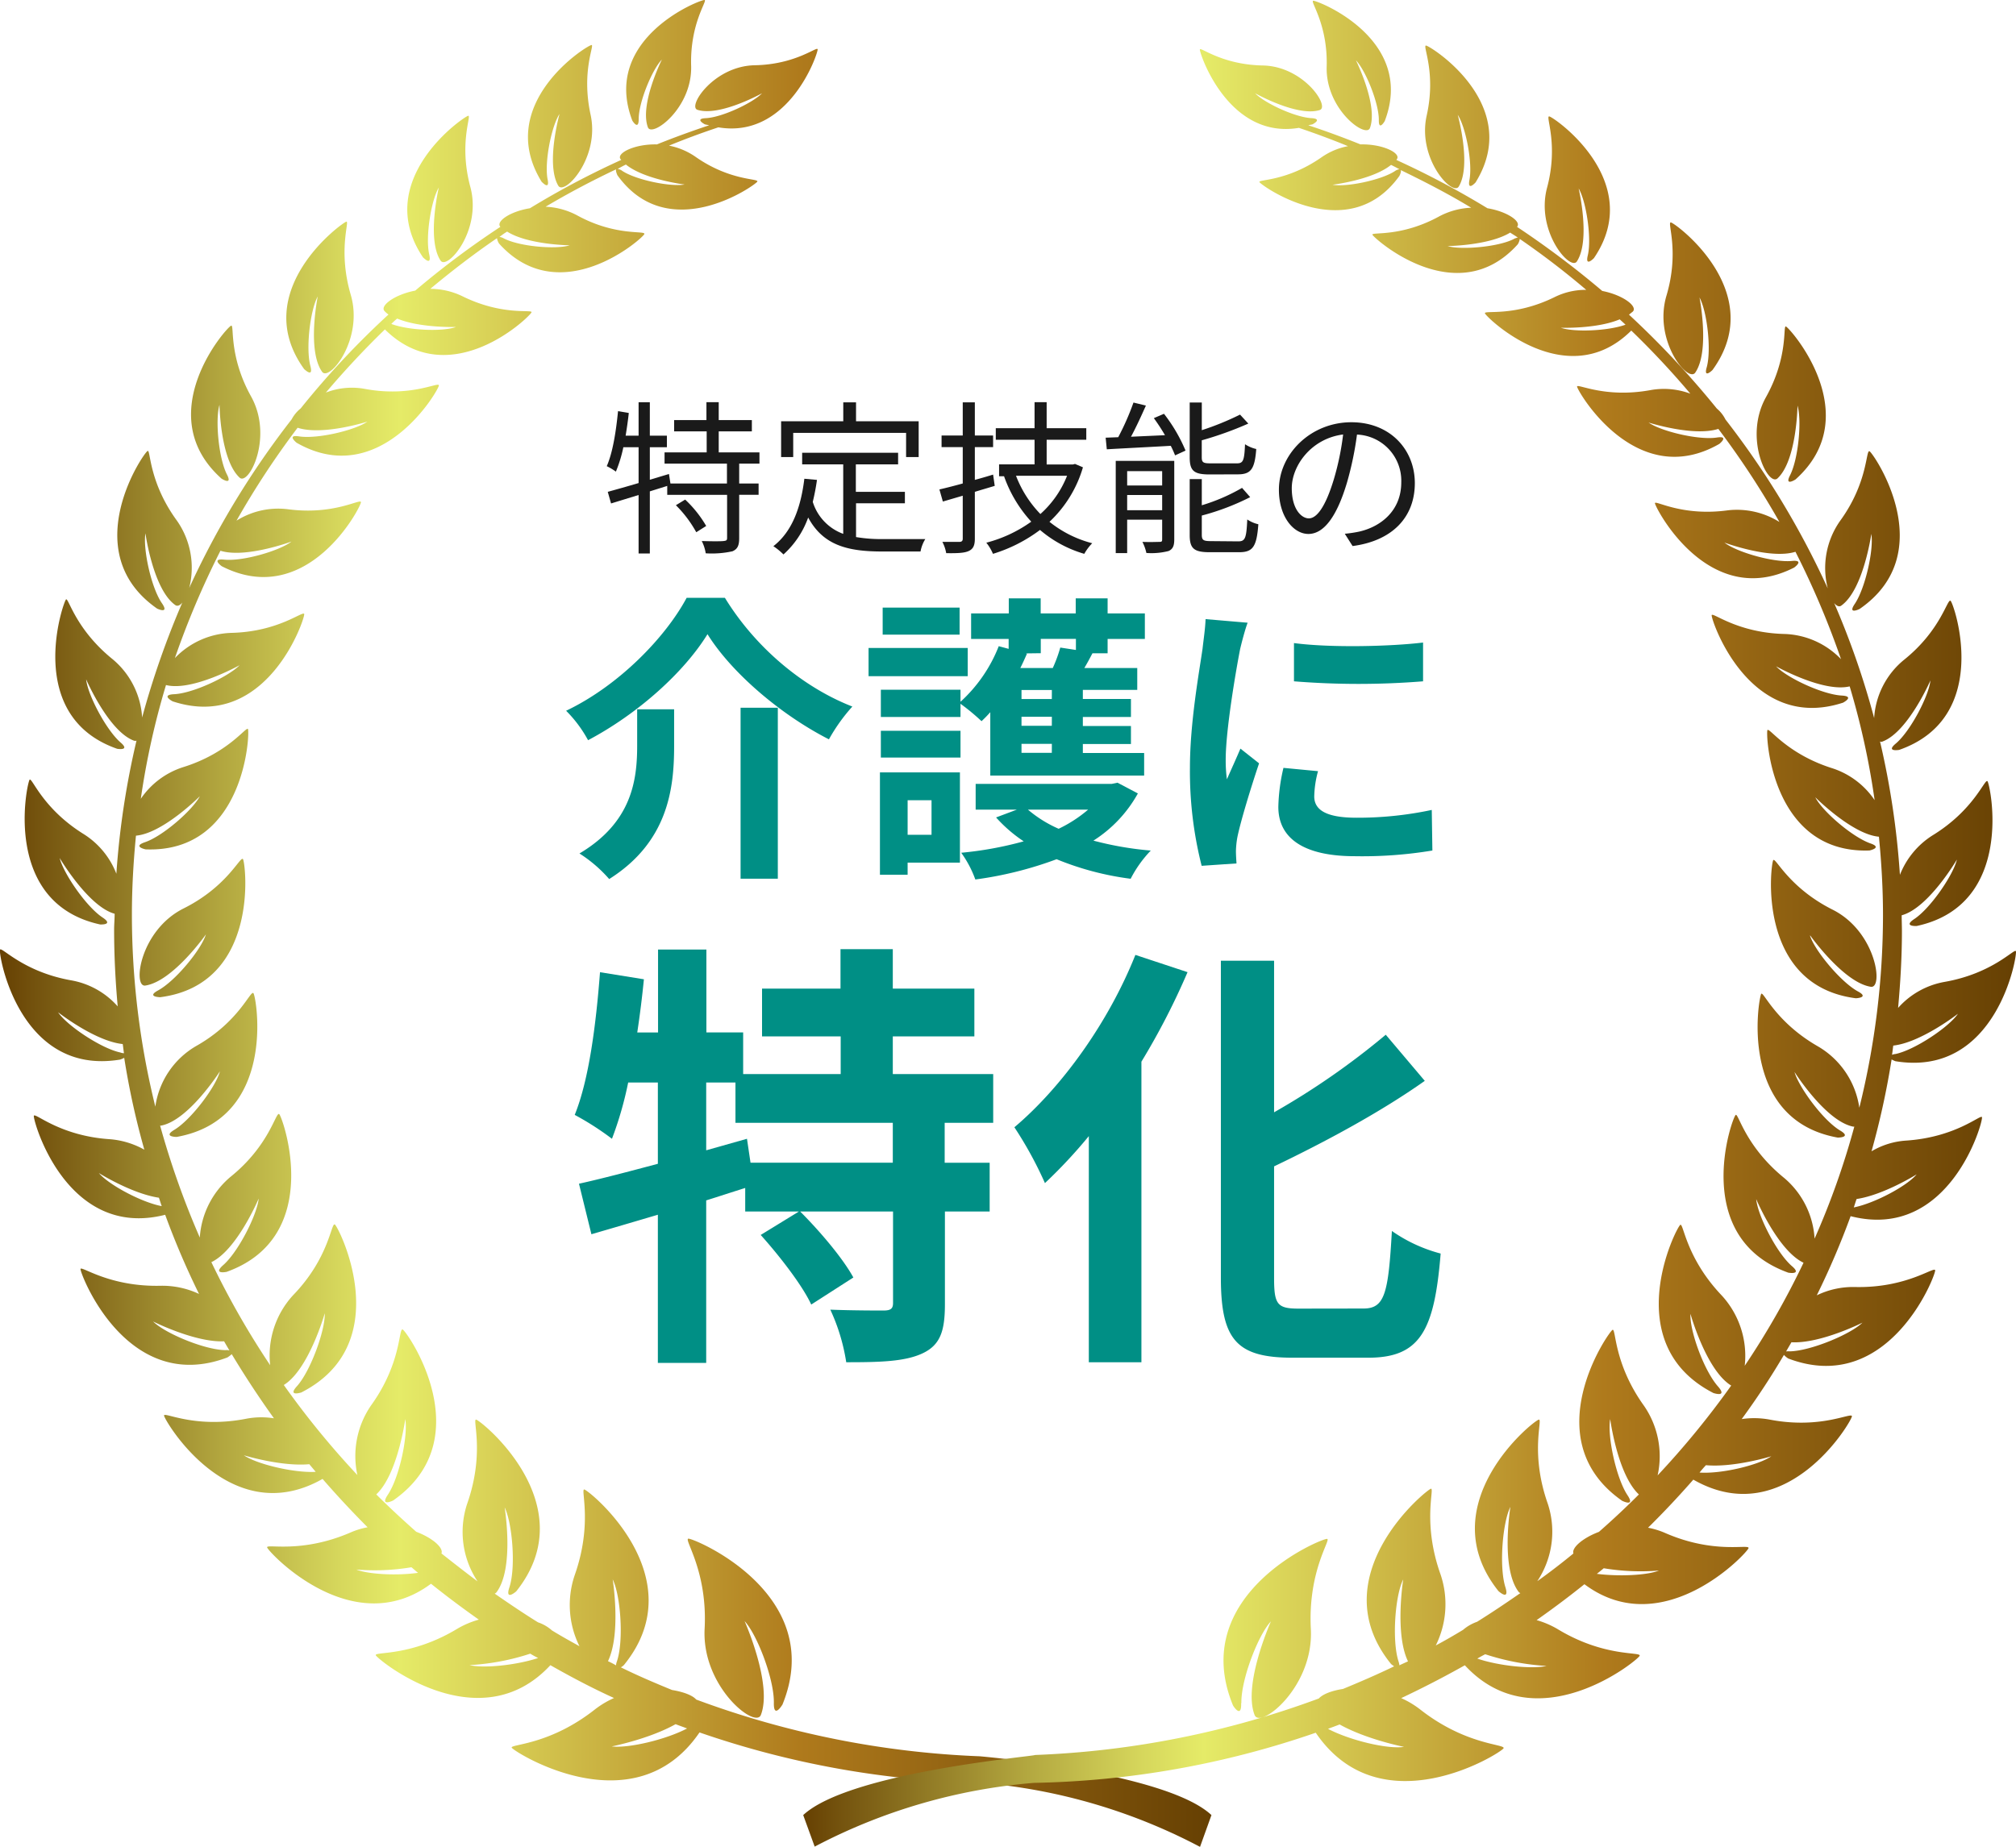 <svg xmlns="http://www.w3.org/2000/svg" xmlns:xlink="http://www.w3.org/1999/xlink" viewBox="0 0 421.67 386.39"><defs><style>.cls-1{fill:#008f85;}.cls-2{fill:#1a1a1a;}.cls-3{fill:url(#Gold_30);}.cls-4{fill:url(#Gold_30-2);}</style><linearGradient id="Gold_30" y1="193.19" x2="253.37" y2="193.19" gradientUnits="userSpaceOnUse"><stop offset="0" stop-color="#664002"/><stop offset="0.03" stop-color="#74530e"/><stop offset="0.18" stop-color="#b1a53e"/><stop offset="0.28" stop-color="#d6d75c"/><stop offset="0.33" stop-color="#e5eb68"/><stop offset="0.66" stop-color="#af7a1c"/><stop offset="1" stop-color="#664003"/></linearGradient><linearGradient id="Gold_30-2" x1="168.03" y1="193.25" x2="421.67" y2="193.25" xlink:href="#Gold_30"/></defs><g id="レイヤー_2" data-name="レイヤー 2"><g id="レイヤー_1-2" data-name="レイヤー 1"><path class="cls-1" d="M123,154.86a26.48,26.48,0,0,0-4.59-6.16c11.07-5.28,20.81-15.4,25.21-23.63h8c6.48,10.56,16.48,18.79,26.66,22.75a37.37,37.37,0,0,0-4.9,6.86c-10-5.1-20.31-13.84-25.4-22C143.07,140.66,133.45,149.33,123,154.86Zm18-6.47v7.79c0,8.87-1.32,20-13.58,27.73a28.53,28.53,0,0,0-6.22-5.35c11-6.53,12.07-15.4,12.07-22.56v-7.61Zm21.69-.32v35.77h-7.79V148.07Z"/><path class="cls-1" d="M202.41,141.47H181.67v-5.91h20.74Zm-1.63,39H189.84V183h-5.79V161.59h16.73ZM207.13,149a25.3,25.3,0,0,1-1.83,1.88,45.11,45.11,0,0,0-4.4-3.64V150H184.24V144.3H200.9v2.52a31,31,0,0,0,8-11.63l2.07.56v-2.07h-7.85v-5.35H211v-3.14h6.67v3.14H225v-3.14h6.67v3.14h7.79v5.35h-7.79v3H228.5c-.56,1.06-1.13,2.13-1.7,3.08h11.07v4.58H226.49v1.89h10.06V150H226.49v1.89h10.06v3.77H226.49v1.88h12.82v4.72H207.13Zm-22.89,3.89H200.9v5.6H184.24Zm16.47-20.11H184.62v-5.66h16.09Zm-10.87,34.64v7.23h5v-7.23ZM238,166a27.4,27.4,0,0,1-9.3,9.87,69.05,69.05,0,0,0,12,2.08,24.9,24.9,0,0,0-4.21,5.9A61,61,0,0,1,221,179.76,77.85,77.85,0,0,1,204,184a22.47,22.47,0,0,0-2.95-5.59,75.42,75.42,0,0,0,13.07-2.39,30,30,0,0,1-5.78-5l4.34-1.63h-8.61V164h28.47l1.2-.25ZM214.54,136.7l.26.06c-.44,1-.88,2-1.39,3h6.79a29.46,29.46,0,0,0,1.57-4.28l3.27.5v-2.32h-7.35v3Zm5.47,7.66h-6.35v1.89H220Zm0,5.6h-6.35v1.89H220Zm0,5.66h-6.35v1.88H220Zm-5,13.77a25.81,25.81,0,0,0,6.42,4,28.1,28.1,0,0,0,6.16-4Z"/><path class="cls-1" d="M259.37,135.88c-.82,4.21-3,16.78-3,23.07a30.22,30.22,0,0,0,.25,4.09c.94-2.14,1.95-4.34,2.83-6.42l3.9,3.08c-1.76,5.22-3.84,12.07-4.53,15.41a18.63,18.63,0,0,0-.31,2.95c0,.69.06,1.7.12,2.58l-7.29.5a80.29,80.29,0,0,1-2.45-20.56c0-9.43,1.95-20.05,2.64-24.89.19-1.76.56-4.15.63-6.16l8.8.75C260.44,131.6,259.62,134.75,259.37,135.88Zm15.52,30.74c0,2.77,2.39,4.46,8.81,4.46a74.34,74.34,0,0,0,15.77-1.63l.13,8.49a89.49,89.49,0,0,1-16.22,1.19c-10.81,0-16-3.83-16-10.31a38.46,38.46,0,0,1,1.07-8.17l7.23.69A21.45,21.45,0,0,0,274.89,166.62Zm22.76-32.19v8.11a168.23,168.23,0,0,1-27,0v-8C278.35,135.56,290.86,135.25,297.65,134.43Z"/><path class="cls-1" d="M197.59,234.91v8.35H207v10.2h-9.36v19.37c0,5.57-.93,8.53-4.64,10.29S184,285,177,285A40.64,40.64,0,0,0,173.67,274c4.63.18,9.64.18,11.12.18s2-.37,2-1.57V253.46H167.36c4.08,4.08,8.9,9.73,11.13,13.81l-8.81,5.66c-1.85-4-6.58-10.11-10.57-14.56l8-4.91H155.87v-4.92c-2.69.84-5.47,1.76-8.16,2.6v34H137.6v-31c-5,1.48-9.73,2.87-13.9,4.08l-2.6-10.57c4.54-1,10.29-2.51,16.5-4.17V226.48h-6.21A75.11,75.11,0,0,1,128,238.25a59.47,59.47,0,0,0-7.79-5c3-7.41,4.45-18.91,5.29-29.85l9.18,1.48q-.55,5.56-1.39,11.13h4.35V198.66h10.11V216h7.69v8.71h20.4v-7.88H159.39v-10H175.8v-8.25h10.94v8.25H203.8v10H186.74v7.88h21v10.2Zm-10.85,0H153.83v-8.43h-6.12v14.18l8.53-2.41.74,5h29.76Z"/><path class="cls-1" d="M248.39,203.39a149.08,149.08,0,0,1-9.65,18.73V285h-11V237.69a104.42,104.42,0,0,1-9.18,9.83,80.27,80.27,0,0,0-6.39-11.68c10-8.44,19.74-22.07,25.31-36.06Zm36.8,70.37c4.45,0,5.2-3.15,5.94-16.22a31.9,31.9,0,0,0,10.2,4.72c-1.3,15.95-4.18,21.79-15.12,21.79H270.36c-11.68,0-15-3.71-15-16.78V201h11.13v31.71a157.82,157.82,0,0,0,23.36-16.23l8.16,9.65c-9.18,6.49-20.68,12.7-31.52,17.89v23.36c0,5.47.64,6.4,5.09,6.4Z"/><path class="cls-2" d="M154.61,97v4.16h4.06v2.36h-4.06v9.08c0,1.53-.35,2.29-1.42,2.74a20.14,20.14,0,0,1-5.58.42,8.56,8.56,0,0,0-.83-2.57c2.11.07,4,.07,4.57,0s.73-.14.73-.66v-9H139.56v-1.87l-3.64,1.14v13h-2.35V103.56l-5.76,1.77-.69-2.43c1.77-.49,4-1.11,6.45-1.84V93.57h-3.19a28.31,28.31,0,0,1-1.56,5.1,12.52,12.52,0,0,0-1.91-1.14c1.28-2.92,1.94-7.32,2.36-11.51l2.25.38c-.17,1.59-.41,3.19-.66,4.75h2.71v-7h2.35v7h3.57v2.42h-3.57v6.8l4-1.21.31,2h11.82V97H139V94.65h8.81v-4.4H141V87.89h6.76V84.14h2.57v3.75h6.93v2.36h-6.93v4.4h8.52V97Zm-11.3,7.52a24.28,24.28,0,0,1,4.4,5.52l-2.08,1.31a24.69,24.69,0,0,0-4.26-5.65Z"/><path class="cls-2" d="M179.05,112.36a30.89,30.89,0,0,0,5.62.42c1.24,0,7.21,0,8.87,0a7.35,7.35,0,0,0-1,2.6h-8c-7.18,0-12.35-1.25-15.5-7.11a18.92,18.92,0,0,1-5.17,7.73,13.27,13.27,0,0,0-2.11-1.73c3.85-3,5.72-7.91,6.48-14.11l2.64.24A46.27,46.27,0,0,1,170,105a10.38,10.38,0,0,0,6.37,6.69V97.15h-8.59V94.72h20.07v2.43h-8.84v5.75h10.26v2.39H179.05ZM165.91,95.62h-2.53V88.13h13V84.18h2.67v3.95h13.1v7.49h-2.63V90.56H165.91Z"/><path class="cls-2" d="M208.06,101.65c-1.38.42-2.8.83-4.16,1.25v9.81c0,1.46-.38,2.15-1.28,2.57s-2.32.48-4.71.45a8.14,8.14,0,0,0-.8-2.36c1.66,0,3.15,0,3.57,0s.69-.17.69-.66v-9l-4.16,1.22-.72-2.53c1.38-.32,3-.73,4.88-1.25V93.54h-4.43V91.11h4.43V84.18h2.53v6.93h3.82v2.43H203.9v6.86c1.25-.34,2.57-.72,3.82-1.11Zm18.45-3.88a25.34,25.34,0,0,1-7,11.4,23.68,23.68,0,0,0,8.94,4.48,10.54,10.54,0,0,0-1.66,2.22,25,25,0,0,1-9.26-5,31.77,31.77,0,0,1-9.84,5,9.78,9.78,0,0,0-1.39-2.33,28.41,28.41,0,0,0,9.4-4.4,27.57,27.57,0,0,1-5.69-9.5l.1,0h-1.14V97.15h7.42V92h-8.11V89.59h8.11V84.14h2.53v5.45h8.29V92h-8.29v5.17h5.51l.42-.11Zm-14,1.77a23.62,23.62,0,0,0,5.1,8,21.21,21.21,0,0,0,5.58-8Z"/><path class="cls-2" d="M243.46,86.57a33.74,33.74,0,0,1,4.51,7.7l-2.19,1a20,20,0,0,0-.9-2c-4.85.28-9.85.52-13.38.73l-.24-2.43,2.63-.1a54,54,0,0,0,3.19-7.25l2.6.63c-.94,2.11-2.05,4.54-3.12,6.52l7.11-.32a41.49,41.49,0,0,0-2.33-3.57Zm2.15,26.28c0,1.28-.25,2-1.18,2.43a14.51,14.51,0,0,1-4.65.41,9.62,9.62,0,0,0-.83-2.32c1.63.07,3.09,0,3.57,0s.56-.1.56-.56v-4.09h-7.32v7h-2.39V96.42h12.24Zm-9.85-14.28v3h7.32v-3Zm7.32,8.18v-3.19h-7.32v3.19ZM253,99.26c-3.3,0-4.16-.76-4.16-3.61V84.21h2.53V90a58.17,58.17,0,0,0,8-3.26l1.73,1.88a72.7,72.7,0,0,1-9.74,3.5v3.5c0,1.11.27,1.32,1.83,1.32h5.52c1.31,0,1.56-.56,1.7-4a7.24,7.24,0,0,0,2.35,1c-.31,4.19-1.11,5.3-3.85,5.3Zm6,14c1.46,0,1.7-.69,1.88-4.58a6.83,6.83,0,0,0,2.32,1c-.35,4.64-1.11,5.85-4,5.85h-6.17c-3.29,0-4.19-.76-4.19-3.6V100.23h2.53v5.48a39.06,39.06,0,0,0,8.42-3.64l1.7,1.94a50.69,50.69,0,0,1-10.12,3.85v4c0,1.14.31,1.35,1.94,1.35Z"/><path class="cls-2" d="M282.91,114.24l-1.63-2.57a26.09,26.09,0,0,0,3-.45c4.44-1,8.81-4.3,8.81-10.3a9.66,9.66,0,0,0-9.26-10,68.14,68.14,0,0,1-2.08,10c-2.12,7.15-4.85,10.79-8.08,10.79-3.08,0-6.17-3.54-6.17-9.26,0-7.52,6.69-14.11,15.15-14.11,8.11,0,13.28,5.72,13.28,12.76C295.91,108.31,291.12,113.16,282.91,114.24Zm-9.15-5.79c1.63,0,3.46-2.33,5.23-8.18a56.33,56.33,0,0,0,1.94-9.37c-6.65.84-10.74,6.52-10.74,11.24C270.19,106.51,272.2,108.45,273.76,108.45Z"/><path class="cls-3" d="M204.93,367.44a191.38,191.38,0,0,1-59.31-11.87c-.74-.86-2.61-1.6-5.06-2-3.62-1.49-7.18-3-10.7-4.74a3,3,0,0,0,.64-.48c15-18.42-7.34-36.63-8.3-36.73-.8-.06,1.81,7.18-2,17.94a19.38,19.38,0,0,0,1,14.85c-1.92-1.06-3.84-2.13-5.75-3.3a8.47,8.47,0,0,0-2.93-1.7c-3.09-1.92-6.07-3.94-9.05-6a1.17,1.17,0,0,0,.32-.21c3.88-5,1.76-17.84,1.76-17.84,1.59,3.25,2.39,12.46,1,16.72-1,3,1.43.85,1.43.85,14.48-18.15-7.45-35.83-8.41-35.93-.8-.06,1.87,7-1.86,17.62a18.68,18.68,0,0,0,2.18,16.23c-2.55-1.91-5-3.83-7.56-5.85.48-1.12-1.75-3.2-5.27-4.53-2.87-2.55-5.64-5.11-8.36-7.82,4.48-4.15,6.07-15.76,6.07-15.76.59,3.46-1.22,12.24-3.67,15.86-1.7,2.56,1.12,1.18,1.12,1.18,18.52-12.94,2.87-35.46,2-35.78s-.21,7-6.6,15.87a18.71,18.71,0,0,0-2.87,14.58,179.13,179.13,0,0,1-15.39-18.84c5.22-3.2,8.57-15,8.57-15,.11,3.52-2.93,12-5.8,15.23-2.08,2.29.9,1.33.9,1.33,20.13-10.27,7.78-34.71,7-35.14s-1.17,7-8.73,14.8a18.61,18.61,0,0,0-4.79,14.64,173.79,173.79,0,0,1-12.3-21.56c5.37-2.55,9.9-13.31,9.9-13.31-.32,3.36-4.26,11.18-7.45,13.95-2.24,2,.74,1.39.74,1.39,20.6-7.4,11.71-32.42,11-33s-2,6.55-10.22,13.15a18.15,18.15,0,0,0-6.39,12.67,176.28,176.28,0,0,1-8.3-23.42h.21C39.47,234.4,46,224.13,46,224.13c-.85,3.24-6,10.11-9.53,12.24-2.5,1.49.48,1.49.48,1.49C58.1,234.08,53.63,208.42,53,207.78s-3,6-12,11.08a17.48,17.48,0,0,0-8.51,12.67,167.41,167.41,0,0,1-4.9-40.25c0-5.54.32-11,.85-16.45,5.64-.48,13.36-8.25,13.36-8.25-1.49,2.87-7.72,8.36-11.5,9.63-2.66.91.16,1.49.16,1.49,20.82.8,21.83-24.43,21.4-25.18-.37-.58-4.1,5.06-13.62,8a16.92,16.92,0,0,0-8.79,6.6,162.27,162.27,0,0,1,5.27-23.8c5.48,1.39,15.39-4.15,15.39-4.15-2.24,2.34-9.75,5.91-13.74,6.07-2.82.16-.26,1.49-.26,1.49,19.75,6.5,27.73-17.46,27.52-18.26s-5.32,3.73-15.33,3.94a17.09,17.09,0,0,0-11.72,5.27,179.28,179.28,0,0,1,9.53-22.46c5.22,1.65,14.86-1.92,14.86-1.92-2.45,1.92-10.22,4.2-14.11,3.78-2.77-.27-.48,1.38-.48,1.38,18,9.21,29.23-12.61,29.12-13.41s-5.64,2.77-15.28,1.49a16.37,16.37,0,0,0-10.75,2.39A175.34,175.34,0,0,1,62.25,89.49c5.22,1.71,14.59-1.28,14.59-1.28C74.29,90,66.46,91.89,62.57,91.3c-2.71-.42-.53,1.33-.53,1.33,17.57,10.06,29.81-11.18,29.76-12s-5.8,2.51-15.38.75a15.09,15.09,0,0,0-8.26.75c3.89-4.58,8-9,12.35-13.21C94.2,82.46,111,66.12,111.18,65.32c.1-.64-6.07.8-14.48-3.35A15.47,15.47,0,0,0,90,60.43c4.48-3.73,9.11-7.3,13.95-10.6a3,3,0,0,0,.43,1.12c12.83,14.27,30.24-1.23,30.4-2s-6,.53-14.06-3.89a15.45,15.45,0,0,0-6.6-1.81c4.74-2.82,9.69-5.43,14.75-7.83-.16.32.26,1.23.26,1.23,10.76,15,29,2,29.28,1.33s-5.75-.11-13-5.22a14.59,14.59,0,0,0-5.48-2.29c3.35-1.38,6.81-2.66,10.32-3.83,14.86,2.5,20.93-15.7,20.77-16.34s-4.58,3.19-13.15,3.35-14.11,8.62-12,9.32c4.63,1.49,13.52-3.46,13.52-3.46-1.92,2-8.36,5.05-11.76,5.21-2.45.11-.22,1.28-.22,1.28.32.11.59.11.91.21-3.68,1.23-7.35,2.56-10.92,4-4.73-.11-8.51,1.86-7.61,3.08l.16.16a177.57,177.57,0,0,0-19.11,10.12c-4.26.69-7.19,2.82-6.18,3.89h0A182.41,182.41,0,0,0,86.85,60.8c-4.42.85-7.51,3.25-6.39,4.31a4.41,4.41,0,0,0,.8.69A177.7,177.7,0,0,0,62.89,85.45,7.36,7.36,0,0,0,61,87.74,178.32,178.32,0,0,0,39.58,123,17.16,17.16,0,0,0,37,108.92c-5.91-8.09-5.48-14.85-6.12-14.58-.8.32-15.07,21.13,2,33,0,0,2.61,1.22,1-1.12-2.29-3.3-4-11.44-3.46-14.64,0,0,1.6,11.71,6.23,15,.43.32,1,.11,1.49-.53a179.74,179.74,0,0,0-8.41,24.06,17.21,17.21,0,0,0-6.17-12.19c-7.83-6.33-9.21-12.93-9.75-12.51s-8.94,24.39,10.7,31.25c0,0,2.82.48.7-1.33-3-2.61-6.87-9.95-7.19-13.2,0,0,4.68,10.86,10,12.83a1,1,0,0,0,.53,0,172.32,172.32,0,0,0-4.21,27.84,17.08,17.08,0,0,0-6.76-8.25C8.91,169.19,6.73,162.64,6.2,163.12s-6,25.76,14.74,30.29c0,0,2.93.16.54-1.44-3.41-2.23-8.2-9.21-9-12.46,0,0,6,10.17,11.5,11.66,0,1.12-.11,2.24-.11,3.3,0,5.43.27,10.76.75,16.08A16.9,16.9,0,0,0,15,205.12C4.87,203.36.34,198,0,198.68c-.37.8,3.94,26.51,25.13,23a5.65,5.65,0,0,0,.85-.37,163.85,163.85,0,0,0,4.21,19.22A17.54,17.54,0,0,0,23,238.34c-10.54-.69-15.66-5.64-15.92-4.9s6.71,26,27.47,20.71a167.82,167.82,0,0,0,7.08,16.56A18.09,18.09,0,0,0,33.67,269c-10.86.27-16.67-4.26-16.83-3.51S26.43,292,47.56,284a6.45,6.45,0,0,0,.91-.69c2.76,4.58,5.69,9.05,8.83,13.42a16.73,16.73,0,0,0-5.85.1c-10.7,2.08-17.09-1.49-17.14-.69S48,320.48,67.47,309.41c3,3.46,6.18,6.87,9.42,10.12a15.82,15.82,0,0,0-3.62,1.11c-10.27,4.42-17.51,2.29-17.4,3.09s17.78,19.91,34.28,7.61c3.25,2.61,6.6,5.11,10,7.51a18.93,18.93,0,0,0-4.42,1.86C86,346.62,78.33,345.5,78.6,346.3s21.51,18.26,36.52,2.08c4.31,2.45,8.73,4.79,13.31,6.87a19.41,19.41,0,0,0-4,2.39c-9.52,7.51-17.72,7.24-17.4,8s25.6,16.88,39.28-3.19A192,192,0,0,0,205.19,373,119.37,119.37,0,0,1,251,386.39l2.39-6.65C243.79,370.74,204.93,367.44,204.93,367.44Zm-74-333c3.89,3.14,12.25,4.16,12.25,4.16-2.82.53-10.06-.91-13-2.83a2,2,0,0,0-1-.42C129.81,35,130.4,34.66,131,34.39ZM106.07,48.45c4.36,2.77,13.09,2.87,13.09,2.87-2.87.91-10.48.27-13.78-1.44a2.32,2.32,0,0,0-.91-.31A17.83,17.83,0,0,1,106.07,48.45Zm-23,18.2c4.79,2,12.3,1.76,12.3,1.76-2.72,1-9.85.75-13.52-.64C82.22,67.4,82.64,67,83.07,66.65ZM25.15,220.19c-4-.85-11.18-5.65-13-8.41,0,0,7.72,6.06,13.52,6.65.1.64.16,1.28.26,1.92A2.54,2.54,0,0,1,25.15,220.19Zm-4.47,25.23s6.86,4.31,12.56,5.16c.21.59.37,1.18.59,1.76C29.57,251.54,22.75,247.87,20.68,245.42Zm26.51,37.05c-4.37-.05-12.67-3.51-15.17-6,0,0,8.78,4.42,14.85,4.15.37.64.74,1.28,1.12,1.92A1.79,1.79,0,0,0,47.19,282.47Zm3.83,22s7.83,2.4,13.68,1.86c.43.54.91,1.07,1.33,1.6C61.51,308.19,53.68,306.32,51,304.46Zm23.48,23.9a46.36,46.36,0,0,0,11.55-.48c.48.38.91.8,1.39,1.17C82.91,329.69,77,329.37,74.5,328.36Zm23.58,20a49.32,49.32,0,0,0,12.83-2.4,17.43,17.43,0,0,0,1.65.91C108,348.38,101.06,349.12,98.08,348.33Zm29.07-.8c2.82-5.81,1-17.14,1-17.14,1.65,3.3,2.34,12.77.91,17.08a3.58,3.58,0,0,0-.22.91C128.27,348.06,127.68,347.79,127.15,347.53Zm.69,17.83s7.88-1.54,13.47-4.68c.8.32,1.6.58,2.4.9C139.18,364,131.25,365.84,127.84,365.36Zm35.78-8.68c9.58-23.31-18.69-35-19.65-34.81s4.05,6.76,3.41,18.84,10.59,21,11.76,18.05c2.51-6.39-3.4-19.64-3.4-19.64,2.66,2.87,6.23,12.24,6.12,17.14C161.81,359.67,163.62,356.68,163.62,356.68ZM33.08,207.2c-2.55,1.38.43,1.43.43,1.43,21-2.71,17.88-28.26,17.3-28.9s-3.25,5.75-12.41,10.33-10.7,16.55-8,16.13c5.75-.86,12.67-10.7,12.67-10.7C42.08,198.68,36.7,205.23,33.08,207.2ZM46.34,100.14s2.39,1.54,1.11-.91C45.7,95.77,45,87.74,45.91,84.7c0,0,.16,11.5,4.21,15.23,1.91,1.75,7.13-8.47,2.39-17s-3.46-15-4.15-14.8C47.51,68.3,31.27,86.67,46.34,100.14ZM64.92,76.56c-1-3.78,0-11.77,1.54-14.54,0,0-2.29,11.24.91,15.76,1.49,2.13,8.73-6.76,6-16.08s-.22-15.38-.91-15.33S51.77,60.85,63.64,77.25C63.64,77.19,65.61,79.22,64.92,76.56ZM89.78,53.24c-.85-3.67.42-11.39,2-14,0,0-2.56,10.86.37,15.28,1.38,2.07,8.68-6.29,6.23-15.39s.26-14.91-.43-14.91S77.53,37.64,88.5,53.88C88.5,53.82,90.36,55.85,89.78,53.24Zm24.75-15.76c-.69-3.62.85-11.18,2.5-13.63,0,0-2.92,10.49-.26,15,1.28,2.13,8.73-5.8,6.76-14.85s.85-14.58.21-14.58c-.8-.06-20.55,12.29-10.43,28.64C113.31,38,115.06,40,114.53,37.48Zm19.06-12.56c0-3.57,2.82-10.38,4.85-12.46,0,0-4.69,9.42-2.93,14.16.8,2.24,9.31-3.94,9.05-12.83S148,.16,147.38,0c-.8-.16-21.72,8-15.12,25.24C132.26,25.24,133.59,27.42,133.59,24.92Z"/><path class="cls-4" d="M168,379.74l2.4,6.6A119.26,119.26,0,0,1,216.27,373a190.45,190.45,0,0,0,58.93-10.49c13.68,20.12,38.91,4.15,39.29,3.25s-7.83-.59-17.41-8.09a19.22,19.22,0,0,0-4-2.4c4.52-2.13,8.94-4.42,13.31-6.87,15,16.24,36.3-1.12,36.57-2s-7.4.37-17.2-5.59a18.81,18.81,0,0,0-4.36-1.86c3.41-2.4,6.76-4.9,10-7.51,16.5,12.35,34.17-6.65,34.33-7.56s-7.13,1.33-17.4-3.14a16.66,16.66,0,0,0-3.62-1.12c3.3-3.25,6.44-6.6,9.47-10.06,19.43,11.13,33.22-12.35,33.17-13.26s-6.5,2.77-17.2.7a17.75,17.75,0,0,0-5.85-.11,159.22,159.22,0,0,0,8.83-13.42,4.69,4.69,0,0,0,.91.75c21.08,8,30.93-17.62,30.72-18.47s-6,3.78-16.83,3.51A17.42,17.42,0,0,0,380,271a167.82,167.82,0,0,0,7.08-16.56c20.71,5.32,27.79-19.86,27.47-20.71-.21-.69-5.38,4.21-15.92,4.9a16.19,16.19,0,0,0-7.18,2.24,168.65,168.65,0,0,0,4.2-19.22,6.39,6.39,0,0,0,.8.37C417.66,225.51,422,199.8,421.65,199c-.32-.64-4.84,4.68-15,6.44a16.93,16.93,0,0,0-9.64,5.43c.48-5.27.8-10.65.8-16.08,0-1.11-.05-2.18-.05-3.3,5.59-1.49,11.55-11.66,11.55-11.66-.74,3.2-5.54,10.23-8.94,12.46-2.4,1.6.53,1.44.53,1.44,20.76-4.47,15.38-29.71,14.8-30.29s-2.77,6-11.5,11.34a17.21,17.21,0,0,0-6.81,8.25,172,172,0,0,0-4.16-27.9.6.6,0,0,0,.54,0c5.32-2,10-12.77,10-12.77-.32,3.19-4.15,10.59-7.24,13.2-2.18,1.81.7,1.33.7,1.33,19.64-6.87,11.44-30.72,10.75-31.2s-2,6.18-9.8,12.41A17.07,17.07,0,0,0,392,150.23a171.5,171.5,0,0,0-8.36-24.06c.53.64,1.07.85,1.49.53,4.63-3.3,6.28-15,6.28-15,.54,3.2-1.22,11.29-3.46,14.64-1.59,2.34,1,1.07,1,1.07,17.15-11.82,2.88-32.64,2.08-33s-.27,6.5-6.17,14.59a17.12,17.12,0,0,0-2.56,14.11,178.26,178.26,0,0,0-21.4-35.35,7.14,7.14,0,0,0-1.81-2.29,188.31,188.31,0,0,0-18.37-19.64l.8-.64c1.07-1.07-2-3.46-6.39-4.32a191.72,191.72,0,0,0-17.83-13.41h0c1-1.07-2-3.2-6.18-3.89a181.59,181.59,0,0,0-19.06-10.11c.06-.06.11-.11.11-.16.91-1.23-2.87-3.2-7.61-3.09-3.57-1.44-7.19-2.77-10.91-4,.31-.1.58-.1.9-.21,0,0,2.18-1.12-.21-1.28-3.46-.16-9.9-3.19-11.82-5.21,0,0,8.89,5,13.52,3.51,2.18-.69-3.35-9.16-11.92-9.32s-13-3.94-13.15-3.35,5.85,18.9,20.71,16.4c3.46,1.17,6.92,2.45,10.27,3.83a14.21,14.21,0,0,0-5.48,2.29c-7.3,5.11-13.26,4.63-13.05,5.22s18.48,13.73,29.28-1.28c0,0,.48-.91.27-1.23,5.06,2.45,10,5,14.75,7.88a15.55,15.55,0,0,0-6.6,1.76c-8.1,4.47-14.27,3.25-14.06,3.89s17.57,16.29,30.4,2a3,3,0,0,0,.42-1.12,169.66,169.66,0,0,1,13.9,10.65,14.64,14.64,0,0,0-6.66,1.54c-8.46,4.15-14.64,2.66-14.53,3.36s17,17.14,30.61,3.62a176.53,176.53,0,0,1,12.35,13.2,15.83,15.83,0,0,0-8.3-.75c-9.58,1.76-15.33-1.43-15.39-.74s12.19,22.09,29.76,12c0,0,2.18-1.76-.53-1.33-3.89.58-11.71-1.33-14.27-3.14,0,0,9.37,3,14.59,1.33a176.54,176.54,0,0,1,12.78,19.48,16.78,16.78,0,0,0-10.76-2.45c-9.63,1.33-15.22-2.18-15.28-1.49s11.13,22.63,29.12,13.47c0,0,2.29-1.65-.48-1.38-3.88.37-11.6-1.87-14.1-3.84,0,0,9.63,3.57,14.85,1.92a177.94,177.94,0,0,1,9.53,22.47,17.14,17.14,0,0,0-11.71-5.27c-10-.22-15.12-4.63-15.34-3.94s7.72,24.75,27.47,18.31c0,0,2.56-1.33-.26-1.49-4-.21-11.5-3.73-13.74-6.12,0,0,9.85,5.53,15.39,4.2a161.75,161.75,0,0,1,5.22,23.8,17,17,0,0,0-8.79-6.65c-9.58-3-13.25-8.63-13.63-8s.59,25.92,21.35,25.18c0,0,2.82-.59.16-1.49-3.78-1.33-10.06-6.76-11.5-9.64,0,0,7.72,7.77,13.31,8.25.53,5.43.85,10.92.85,16.45a167.74,167.74,0,0,1-4.95,40.25A17.79,17.79,0,0,0,380.39,219c-9-5.11-11.5-11.61-12-11.08s-5.11,26.3,16,30.08c0,0,3,0,.48-1.49-3.57-2.13-8.63-9.05-9.53-12.24,0,0,6.54,10.32,12.29,11.44h.22a163.33,163.33,0,0,1-8.31,23.43,18,18,0,0,0-6.33-12.67c-8.2-6.66-9.59-13.63-10.17-13.21-.75.54-9.64,25.56,11,33,0,0,3,.53.74-1.39-3.19-2.77-7.13-10.54-7.45-14,0,0,4.52,10.76,9.9,13.31a168.84,168.84,0,0,1-12.3,21.56,18.69,18.69,0,0,0-4.79-14.69c-7.51-7.88-8-15.17-8.68-14.8-.8.43-13.2,24.86,6.92,35.19,0,0,3,1,1-1.33-2.93-3.25-6-11.71-5.8-15.23,0,0,3.3,11.82,8.52,15a179.82,179.82,0,0,1-15.39,18.79,18.58,18.58,0,0,0-2.87-14.59c-6.34-8.84-5.81-16.13-6.55-15.86s-16.5,22.84,2,35.77c0,0,2.82,1.39,1.12-1.17-2.4-3.62-4.26-12.46-3.62-15.92,0,0,1.54,11.61,6,15.76-2.72,2.72-5.49,5.32-8.36,7.83-3.52,1.33-5.75,3.4-5.33,4.52-2.44,2-4.95,3.94-7.56,5.8a18.65,18.65,0,0,0,2.19-16.23C320,304,322.69,297,321.89,297c-1,.05-22.95,17.72-8.47,35.88,0,0,2.4,2.18,1.44-.85-1.33-4.26-.59-13.53,1.06-16.77,0,0-2.12,12.83,1.76,17.83a1,1,0,0,0,.32.21c-3,2.08-6,4.1-9.05,6A9.13,9.13,0,0,0,306,341c-1.86,1.12-3.78,2.24-5.69,3.25a19.41,19.41,0,0,0,1-14.85c-3.84-10.76-1.23-18-2-17.94s-23.26,18.26-8.35,36.68c0,0,.32.26.64.48-3.52,1.7-7.08,3.24-10.7,4.73-2.45.38-4.26,1.12-5.06,2a191.66,191.66,0,0,1-59.36,11.82C216.53,367.44,177.67,370.74,168,379.74ZM292.71,35.4a2.22,2.22,0,0,0-1,.43c-3,1.92-10.22,3.35-13,2.82,0,0,8.36-1,12.24-4.15C291.54,34.77,292.07,35.08,292.71,35.4Zm24.76,14.32a2.39,2.39,0,0,0-.91.32c-3.3,1.65-11,2.29-13.78,1.44,0,0,8.67-.1,13.09-2.82C316.35,49,316.94,49.3,317.47,49.72ZM340,67.93c-3.67,1.33-10.81,1.6-13.52.64,0,0,7.5.27,12.3-1.76C339.19,67.19,339.61,67.56,340,67.93Zm55.74,152.74c.11-.64.16-1.28.26-1.92,5.81-.64,13.53-6.66,13.53-6.66-1.87,2.77-9,7.56-13.05,8.42A2.33,2.33,0,0,0,395.78,220.67Zm-8,31.94c.21-.59.37-1.17.59-1.76,5.69-.85,12.56-5.16,12.56-5.16C398.87,248.14,392.05,251.76,387.74,252.61Zm-14.16,30.13,1.12-1.92c6.07.32,14.85-4.1,14.85-4.1-2.5,2.45-10.86,5.91-15.17,6A4,4,0,0,0,373.58,282.74Zm-18.1,25.34c.42-.53.9-1.07,1.33-1.54,5.91.53,13.68-1.87,13.68-1.87C367.83,306.54,360,308.4,355.48,308.08ZM334,329.27c.48-.38,1-.8,1.44-1.17a46.91,46.91,0,0,0,11.55.48C344.51,329.59,338.6,329.85,334,329.27ZM309,347c.53-.32,1.12-.64,1.65-.91a50.53,50.53,0,0,0,12.83,2.45C320.45,349.23,313.48,348.54,309,347Zm-16.29,1.43a4.58,4.58,0,0,0-.21-.9c-1.39-4.37-.69-13.79,1-17.09,0,0-1.81,11.34,1,17.14C293.78,347.9,293.19,348.17,292.66,348.43Zm-14.91,13.26c.8-.32,1.6-.59,2.4-.91,5.59,3.14,13.47,4.69,13.47,4.69C290.21,366,282.28,364.08,277.75,361.69Zm-18.15-5.38c-.11-4.84,3.51-14.27,6.18-17.09,0,0-5.91,13.21-3.41,19.59,1.17,3,12.4-5.85,11.76-18s4.26-18.69,3.41-18.85c-1-.21-29.28,11.5-19.7,34.82C257.84,356.74,259.71,359.77,259.6,356.31Zm119-160.56s7,9.85,12.67,10.7c2.67.37,1.12-11.55-8-16.13s-11.88-10.91-12.41-10.38-3.78,26.19,17.25,28.91c0,0,2.93-.11.43-1.44C385,205.44,379.59,198.89,378.58,195.75ZM373.53,68.3c-.64-.16.58,6.29-4.16,14.8s.43,18.74,2.4,17c4.05-3.73,4.2-15.23,4.2-15.23.91,3,.22,11-1.54,14.53-1.28,2.45,1.12.91,1.12.91C390.56,86.88,374.32,68.52,373.53,68.3Zm-15.34,9.11c11.88-16.35-7.93-30.88-8.73-30.88s1.87,6-.9,15.33,4.42,18.21,6,16.13c3.14-4.52.91-15.75.91-15.75C357,65,358,73,357,76.77,356.22,79.38,358.19,77.41,358.19,77.41ZM333.39,54c11-16.18-8.57-29.65-9.37-29.65s2,5.8-.43,14.91,4.85,17.51,6.23,15.44c2.93-4.48.37-15.28.37-15.28,1.55,2.61,2.77,10.32,1.92,14C331.47,56,333.39,54,333.39,54ZM308.63,38.17C318.75,21.83,299,9.48,298.25,9.53s2.18,5.59.16,14.64,5.43,17,6.71,14.85c2.71-4.47-.22-15-.22-15,1.65,2.5,3.15,10,2.45,13.63C306.87,40.14,308.63,38.17,308.63,38.17Zm-19-12.83C296.23,8.09,275.36,0,274.67.16s3.08,4.9,2.82,13.79,8.2,15.07,9.05,12.83c1.76-4.74-2.93-14.16-2.93-14.16,2,2.08,4.79,8.89,4.79,12.46C288.35,27.53,289.63,25.34,289.63,25.34Z"/></g></g></svg>
